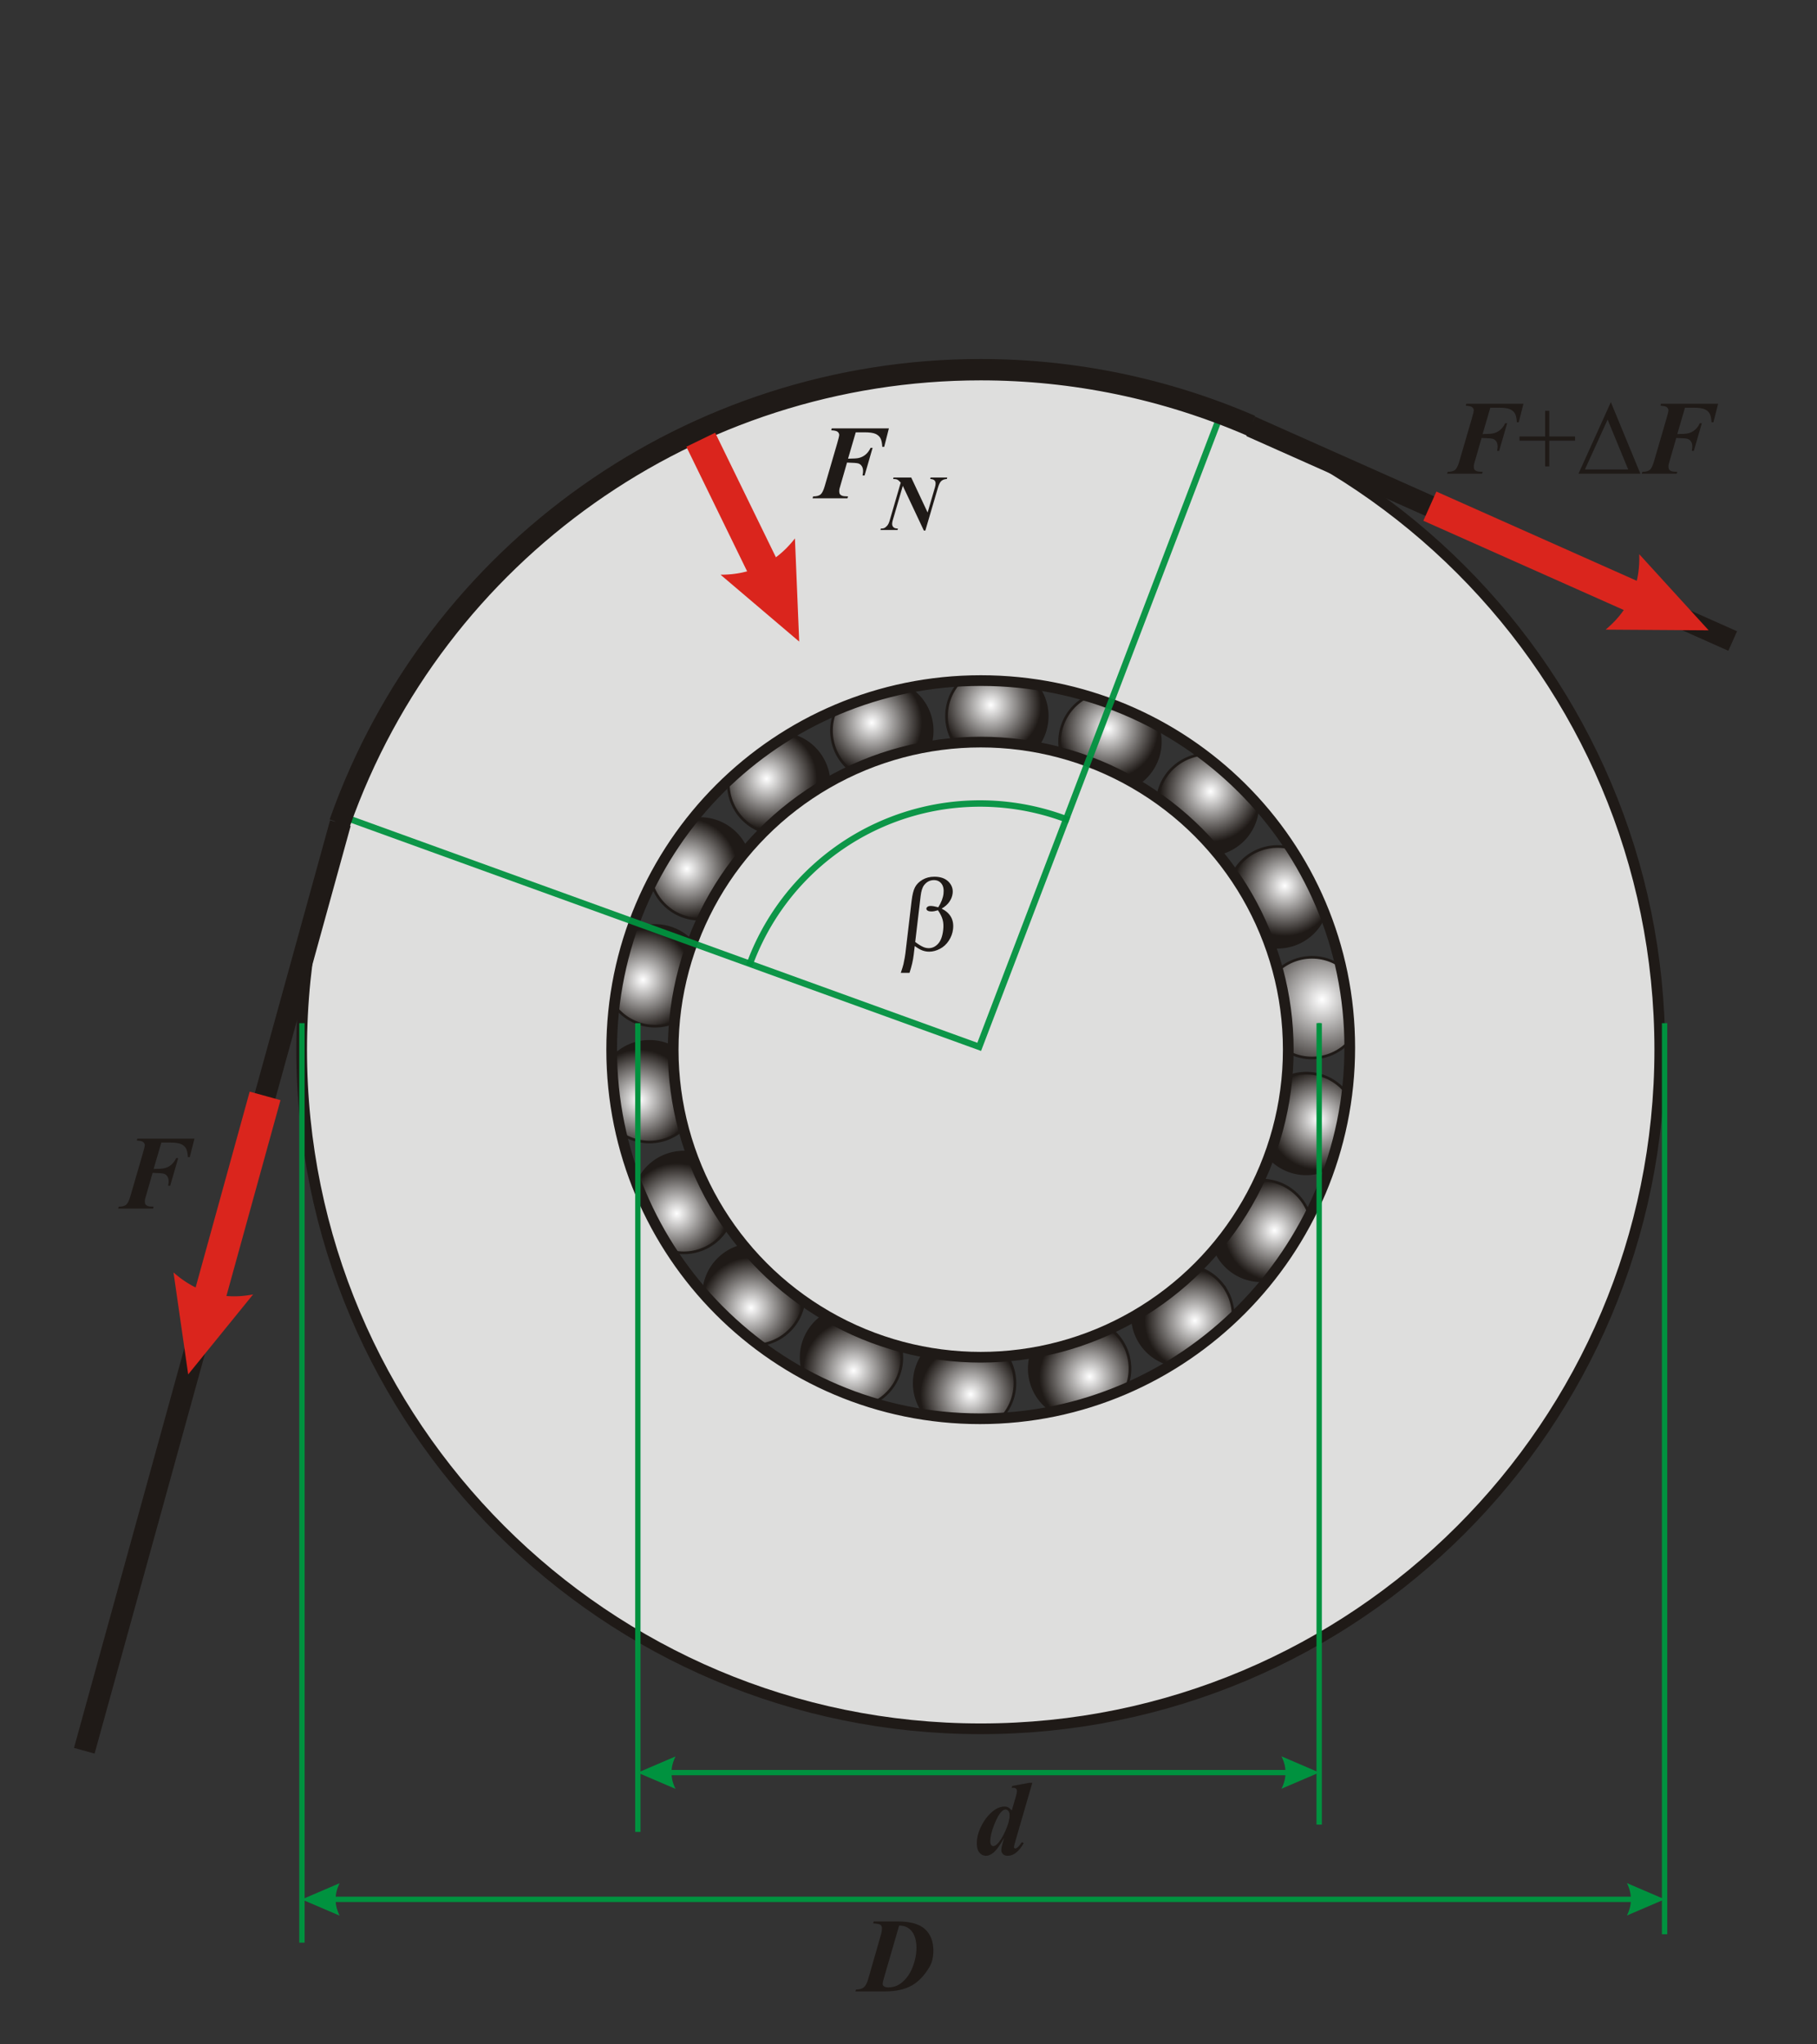 <?xml version="1.0" encoding="UTF-8" standalone="no"?>
<!-- Creator: CorelDRAW -->

<svg
   xmlns:dc="http://purl.org/dc/elements/1.1/"
   xmlns:cc="http://creativecommons.org/ns#"
   xmlns:rdf="http://www.w3.org/1999/02/22-rdf-syntax-ns#"
   xmlns:svg="http://www.w3.org/2000/svg"
   xmlns="http://www.w3.org/2000/svg"
   xmlns:xlink="http://www.w3.org/1999/xlink"
   xmlns:sodipodi="http://sodipodi.sourceforge.net/DTD/sodipodi-0.dtd"
   xmlns:inkscape="http://www.inkscape.org/namespaces/inkscape"
   xml:space="preserve"
   width="120mm"
   height="135mm"
   style="shape-rendering:geometricPrecision; text-rendering:geometricPrecision; image-rendering:optimizeQuality; fill-rule:evenodd; clip-rule:evenodd"
   viewBox="0 0 120 135"
   id="svg2"
   version="1.1"
   inkscape:version="0.48.0 r9654"
   sodipodi:docname="Pulley11.svg"><rect x="0" y="0" width="120" height="135" fill="#333333" stroke="none"/><sodipodi:namedview
   pagecolor="#ffffff"
   bordercolor="#666666"
   borderopacity="1"
   objecttolerance="10"
   gridtolerance="10"
   guidetolerance="10"
   inkscape:pageopacity="0"
   inkscape:pageshadow="2"
   inkscape:window-width="1920"
   inkscape:window-height="1149"
   id="namedview97"
   showgrid="false"
   inkscape:zoom="1.5491865"
   inkscape:cx="103.44648"
   inkscape:cy="232.41674"
   inkscape:window-x="-4"
   inkscape:window-y="-4"
   inkscape:window-maximized="1"
   inkscape:current-layer="svg2" />
 <defs
   id="defs4">
  <style
   type="text/css"
   id="style6">
   
    .str3 {stroke:#00923F;stroke-width:0.176}
    .str0 {stroke:#1F1A17;stroke-width:0.176}
    .str2 {stroke:#00923F;stroke-width:0.353}
    .str1 {stroke:#1F1A17;stroke-width:0.706}
    .str4 {stroke:#1F1A17;stroke-width:1.411}
    .fil19 {fill:none}
    .fil18 {fill:#DEDEDD}
    .fil20 {fill:#00923F;fill-rule:nonzero}
    .fil21 {fill:#1F1A17;fill-rule:nonzero}
    .fil22 {fill:#DA251D;fill-rule:nonzero}
    .fil10 {fill:url(#id0)}
    .fil11 {fill:url(#id1)}
    .fil12 {fill:url(#id2)}
    .fil13 {fill:url(#id3)}
    .fil14 {fill:url(#id4)}
    .fil15 {fill:url(#id5)}
    .fil16 {fill:url(#id6)}
    .fil17 {fill:url(#id7)}
    .fil0 {fill:url(#id8)}
    .fil1 {fill:url(#id9)}
    .fil2 {fill:url(#id10)}
    .fil3 {fill:url(#id11)}
    .fil4 {fill:url(#id12)}
    .fil5 {fill:url(#id13)}
    .fil6 {fill:url(#id14)}
    .fil7 {fill:url(#id15)}
    .fil8 {fill:url(#id16)}
    .fil9 {fill:url(#id17)}
   
  </style>
  <radialGradient
   id="id0"
   gradientUnits="userSpaceOnUse"
   cx="44.695"
   cy="80.137"
   r="3.326"
   fx="44.695"
   fy="80.137">
   <stop
   offset="0"
   style="stop-color:white"
   id="stop9" />
   <stop
   offset="1"
   style="stop-color:#1F1A17"
   id="stop11" />
  </radialGradient>
  <radialGradient
   id="id1"
   gradientUnits="userSpaceOnUse"
   xlink:href="#id0"
   cx="49.595"
   cy="86.368"
   r="3.325"
   fx="49.595"
   fy="86.368">
  </radialGradient>
  <radialGradient
   id="id2"
   gradientUnits="userSpaceOnUse"
   xlink:href="#id0"
   cx="56.367"
   cy="90.513"
   r="3.325"
   fx="56.367"
   fy="90.513">
  </radialGradient>
  <radialGradient
   id="id3"
   gradientUnits="userSpaceOnUse"
   xlink:href="#id0"
   cx="64.103"
   cy="92.074"
   r="3.325"
   fx="64.103"
   fy="92.074">
  </radialGradient>
  <radialGradient
   id="id4"
   gradientUnits="userSpaceOnUse"
   xlink:href="#id0"
   cx="71.966"
   cy="90.91"
   r="3.325"
   fx="71.966"
   fy="90.91">
  </radialGradient>
  <radialGradient
   id="id5"
   gradientUnits="userSpaceOnUse"
   xlink:href="#id0"
   cx="78.91"
   cy="87.207"
   r="3.325"
   fx="78.91"
   fy="87.207">
  </radialGradient>
  <radialGradient
   id="id6"
   gradientUnits="userSpaceOnUse"
   xlink:href="#id0"
   cx="84.177"
   cy="81.252"
   r="3.325"
   fx="84.177"
   fy="81.252">
  </radialGradient>
  <radialGradient
   id="id7"
   gradientUnits="userSpaceOnUse"
   xlink:href="#id0"
   cx="87.075"
   cy="73.924"
   r="3.326"
   fx="87.075"
   fy="73.924">
  </radialGradient>
  <radialGradient
   id="id8"
   gradientUnits="userSpaceOnUse"
   xlink:href="#id0"
   cx="87.312"
   cy="66.008"
   r="5.045"
   fx="87.312"
   fy="66.008">
  </radialGradient>
  <radialGradient
   id="id9"
   gradientUnits="userSpaceOnUse"
   xlink:href="#id0"
   cx="84.845"
   cy="58.493"
   r="3.326"
   fx="84.845"
   fy="58.493">
  </radialGradient>
  <radialGradient
   id="id10"
   gradientUnits="userSpaceOnUse"
   xlink:href="#id0"
   cx="79.945"
   cy="52.263"
   r="3.325"
   fx="79.945"
   fy="52.263">
  </radialGradient>
  <radialGradient
   id="id11"
   gradientUnits="userSpaceOnUse"
   xlink:href="#id0"
   cx="73.173"
   cy="48.117"
   r="3.325"
   fx="73.173"
   fy="48.117">
  </radialGradient>
  <radialGradient
   id="id12"
   gradientUnits="userSpaceOnUse"
   xlink:href="#id0"
   cx="65.437"
   cy="46.556"
   r="3.325"
   fx="65.437"
   fy="46.556">
  </radialGradient>
  <radialGradient
   id="id13"
   gradientUnits="userSpaceOnUse"
   xlink:href="#id0"
   cx="57.573"
   cy="47.72"
   r="3.325"
   fx="57.573"
   fy="47.72">
  </radialGradient>
  <radialGradient
   id="id14"
   gradientUnits="userSpaceOnUse"
   xlink:href="#id0"
   cx="50.63"
   cy="51.424"
   r="3.325"
   fx="50.63"
   fy="51.424">
  </radialGradient>
  <radialGradient
   id="id15"
   gradientUnits="userSpaceOnUse"
   xlink:href="#id0"
   cx="45.363"
   cy="57.378"
   r="3.325"
   fx="45.363"
   fy="57.378">
  </radialGradient>
  <radialGradient
   id="id16"
   gradientUnits="userSpaceOnUse"
   xlink:href="#id0"
   cx="42.464"
   cy="64.706"
   r="3.326"
   fx="42.464"
   fy="64.706">
  </radialGradient>
  <radialGradient
   id="id17"
   gradientUnits="userSpaceOnUse"
   xlink:href="#id0"
   cx="42.227"
   cy="72.622"
   r="3.325"
   fx="42.227"
   fy="72.622">
  </radialGradient>
 
  
  
 <radialGradient
   inkscape:collect="always"
   xlink:href="#id0"
   id="radialGradient3124"
   gradientUnits="userSpaceOnUse"
   cx="87.312"
   cy="66.008"
   fx="87.312"
   fy="66.008"
   r="5.045" />
   
   
   
   
   
   
   
   
   
   
   
   
   
   
   
   
   
   
   
   
   
   
   
   
   
   
   
   
   
   
   
   
   
   
   
   
   
   
   
   
  <radialGradient
   inkscape:collect="always"
   xlink:href="#id0"
   id="radialGradient3188"
   gradientUnits="userSpaceOnUse"
   cx="87.075"
   cy="73.924"
   fx="87.075"
   fy="73.924"
   r="3.326" /><radialGradient
   inkscape:collect="always"
   xlink:href="#id0"
   id="radialGradient3191"
   gradientUnits="userSpaceOnUse"
   cx="84.177"
   cy="81.252"
   fx="84.177"
   fy="81.252"
   r="3.325" /><radialGradient
   inkscape:collect="always"
   xlink:href="#id0"
   id="radialGradient3194"
   gradientUnits="userSpaceOnUse"
   cx="78.91"
   cy="87.207"
   fx="78.91"
   fy="87.207"
   r="3.325" /><radialGradient
   inkscape:collect="always"
   xlink:href="#id0"
   id="radialGradient3197"
   gradientUnits="userSpaceOnUse"
   cx="71.966"
   cy="90.91"
   fx="71.966"
   fy="90.91"
   r="3.325" /><radialGradient
   inkscape:collect="always"
   xlink:href="#id0"
   id="radialGradient3200"
   gradientUnits="userSpaceOnUse"
   cx="64.103"
   cy="92.074"
   fx="64.103"
   fy="92.074"
   r="3.325" /><radialGradient
   inkscape:collect="always"
   xlink:href="#id0"
   id="radialGradient3203"
   gradientUnits="userSpaceOnUse"
   cx="56.367"
   cy="90.513"
   fx="56.367"
   fy="90.513"
   r="3.325" /><radialGradient
   inkscape:collect="always"
   xlink:href="#id0"
   id="radialGradient3206"
   gradientUnits="userSpaceOnUse"
   cx="49.595"
   cy="86.368"
   fx="49.595"
   fy="86.368"
   r="3.325" /><radialGradient
   inkscape:collect="always"
   xlink:href="#id0"
   id="radialGradient3209"
   gradientUnits="userSpaceOnUse"
   cx="44.695"
   cy="80.137"
   fx="44.695"
   fy="80.137"
   r="3.326" /><radialGradient
   inkscape:collect="always"
   xlink:href="#id0"
   id="radialGradient3212"
   gradientUnits="userSpaceOnUse"
   cx="42.227"
   cy="72.622"
   fx="42.227"
   fy="72.622"
   r="3.325" /><radialGradient
   inkscape:collect="always"
   xlink:href="#id0"
   id="radialGradient3215"
   gradientUnits="userSpaceOnUse"
   cx="42.464"
   cy="64.706"
   fx="42.464"
   fy="64.706"
   r="3.326" /><radialGradient
   inkscape:collect="always"
   xlink:href="#id0"
   id="radialGradient3218"
   gradientUnits="userSpaceOnUse"
   cx="45.363"
   cy="57.378"
   fx="45.363"
   fy="57.378"
   r="3.325" /><radialGradient
   inkscape:collect="always"
   xlink:href="#id0"
   id="radialGradient3221"
   gradientUnits="userSpaceOnUse"
   cx="50.63"
   cy="51.424"
   fx="50.63"
   fy="51.424"
   r="3.325" /><radialGradient
   inkscape:collect="always"
   xlink:href="#id0"
   id="radialGradient3224"
   gradientUnits="userSpaceOnUse"
   cx="57.573"
   cy="47.72"
   fx="57.573"
   fy="47.72"
   r="3.325" /><radialGradient
   inkscape:collect="always"
   xlink:href="#id0"
   id="radialGradient3227"
   gradientUnits="userSpaceOnUse"
   cx="65.437"
   cy="46.556"
   fx="65.437"
   fy="46.556"
   r="3.325" /><radialGradient
   inkscape:collect="always"
   xlink:href="#id0"
   id="radialGradient3230"
   gradientUnits="userSpaceOnUse"
   cx="73.173"
   cy="48.117"
   fx="73.173"
   fy="48.117"
   r="3.325" /><radialGradient
   inkscape:collect="always"
   xlink:href="#id0"
   id="radialGradient3233"
   gradientUnits="userSpaceOnUse"
   cx="79.945"
   cy="52.263"
   fx="79.945"
   fy="52.263"
   r="3.325" /><radialGradient
   inkscape:collect="always"
   xlink:href="#id0"
   id="radialGradient3236"
   gradientUnits="userSpaceOnUse"
   cx="84.845"
   cy="58.493"
   fx="84.845"
   fy="58.493"
   r="3.326" /></defs>
 <circle
   id="_55881864"
   class="fil0 str0"
   cx="86.647"
   cy="66.54"
   r="3.325"
   style="fill:url(#radialGradient3124);stroke:#1f1a17;stroke-width:0.176"
   sodipodi:cx="86.647499"
   sodipodi:cy="66.540298"
   sodipodi:rx="3.3252499"
   sodipodi:ry="3.3252499" /><path
   id="_53768176"
   class="fil1 str0"
   d="m 83.242,56.1 c 1.726,-0.628 3.634,0.262 4.262,1.987 0.628,1.726 -0.262,3.634 -1.988,4.262 -1.726,0.628 -3.634,-0.262 -4.262,-1.988 -0.628,-1.725 0.262,-3.634 1.988,-4.262 z"
   style="fill:url(#radialGradient3236);stroke:#1f1a17;stroke-width:0.176"
   inkscape:connector-curvature="0" /><path
   id="_53714480"
   class="fil2 str0"
   d="m 77.608,50.58 c 1.406,-1.18 3.504,-0.997 4.684,0.409 1.18,1.407 0.997,3.505 -0.41,4.685 -1.407,1.18 -3.504,0.997 -4.685,-0.41 -1.18,-1.407 -0.997,-3.505 0.41,-4.685 z"
   style="fill:url(#radialGradient3233);stroke:#1f1a17;stroke-width:0.176"
   inkscape:connector-curvature="0" /><path
   id="_54967376"
   class="fil3 str0"
   d="m 70.426,47.319 c 0.918,-1.59 2.952,-2.135 4.543,-1.217 1.59,0.919 2.135,2.952 1.217,4.543 -0.918,1.59 -2.952,2.135 -4.543,1.217 -1.59,-0.918 -2.135,-2.952 -1.217,-4.543 z"
   style="fill:url(#radialGradient3230);stroke:#1f1a17;stroke-width:0.176"
   inkscape:connector-curvature="0" /><path
   id="_54637064"
   class="fil4 str0"
   d="m 62.562,46.711 c 0.319,-1.808 2.044,-3.016 3.852,-2.697 1.809,0.319 3.017,2.044 2.697,3.852 -0.318,1.808 -2.044,3.016 -3.852,2.697 -1.808,-0.318 -3.016,-2.043 -2.697,-3.852 z"
   style="fill:url(#radialGradient3227);stroke:#1f1a17;stroke-width:0.176"
   inkscape:connector-curvature="0" /><path
   id="_34931440"
   class="fil5 str0"
   d="m 54.963,48.829 c -0.319,-1.808 0.889,-3.533 2.698,-3.852 1.808,-0.319 3.533,0.889 3.853,2.698 0.319,1.808 -0.889,3.533 -2.698,3.852 -1.808,0.319 -3.533,-0.889 -3.852,-2.697 z"
   style="fill:url(#radialGradient3224);stroke:#1f1a17;stroke-width:0.176"
   inkscape:connector-curvature="0" /><path
   id="_54638400"
   class="fil6 str0"
   d="m 48.548,53.419 c -0.918,-1.59 -0.373,-3.624 1.217,-4.542 1.59,-0.918 3.624,-0.373 4.542,1.217 0.918,1.59 0.373,3.624 -1.217,4.542 -1.59,0.918 -3.624,0.373 -4.542,-1.217 z"
   style="fill:url(#radialGradient3221);stroke:#1f1a17;stroke-width:0.176"
   inkscape:connector-curvature="0" /><path
   id="_54638656"
   class="fil7 str0"
   d="m 44.09,59.925 c -1.407,-1.18 -1.59,-3.278 -0.41,-4.685 1.18,-1.407 3.279,-1.59 4.685,-0.41 1.407,1.18 1.59,3.279 0.41,4.685 -1.18,1.406 -3.278,1.59 -4.685,0.41 z"
   style="fill:url(#radialGradient3218);stroke:#1f1a17;stroke-width:0.176"
   inkscape:connector-curvature="0" /><path
   id="_53984608"
   class="fil8 str0"
   d="m 42.125,67.565 c -1.725,-0.628 -2.615,-2.537 -1.987,-4.262 0.628,-1.725 2.537,-2.615 4.262,-1.988 1.726,0.628 2.616,2.537 1.988,4.262 -0.628,1.725 -2.537,2.615 -4.263,1.988 z"
   style="fill:url(#radialGradient3215);stroke:#1f1a17;stroke-width:0.176"
   inkscape:connector-curvature="0" /><path
   id="_54638328"
   class="fil9 str0"
   d="m 42.892,75.415 c -1.836,0 -3.325,-1.489 -3.325,-3.325 3e-4,-1.836 1.489,-3.325 3.326,-3.325 1.836,0 3.325,1.49 3.325,3.325 0,1.836 -1.489,3.325 -3.325,3.325 z"
   style="fill:url(#radialGradient3212);stroke:#1f1a17;stroke-width:0.176"
   inkscape:connector-curvature="0" /><path
   id="_35745264"
   class="fil10 str0"
   d="m 46.298,82.53 c -1.725,0.628 -3.634,-0.262 -4.262,-1.988 -0.628,-1.725 0.262,-3.634 1.987,-4.262 1.725,-0.628 3.634,0.262 4.262,1.987 0.628,1.725 -0.262,3.634 -1.988,4.262 z"
   style="fill:url(#radialGradient3209);stroke:#1f1a17;stroke-width:0.176"
   inkscape:connector-curvature="0" /><path
   id="_54901776"
   class="fil11 str0"
   d="m 51.932,88.051 c -1.407,1.181 -3.505,0.997 -4.684,-0.41 -1.18,-1.407 -0.997,-3.505 0.409,-4.685 1.407,-1.18 3.505,-0.997 4.685,0.41 1.18,1.407 0.997,3.505 -0.41,4.685 z"
   style="fill:url(#radialGradient3206);stroke:#1f1a17;stroke-width:0.176"
   inkscape:connector-curvature="0" /><path
   id="_55754040"
   class="fil12 str0"
   d="m 59.114,91.312 c -0.918,1.59 -2.952,2.135 -4.542,1.217 -1.59,-0.919 -2.135,-2.953 -1.217,-4.543 0.918,-1.59 2.952,-2.135 4.542,-1.217 1.59,0.918 2.135,2.952 1.217,4.542 z"
   style="fill:url(#radialGradient3203);stroke:#1f1a17;stroke-width:0.176"
   inkscape:connector-curvature="0" /><path
   id="_54901928"
   class="fil13 str0"
   d="m 66.978,91.92 c -0.319,1.808 -2.044,3.016 -3.852,2.697 -1.808,-0.319 -3.017,-2.044 -2.697,-3.853 0.318,-1.808 2.044,-3.016 3.852,-2.697 1.808,0.319 3.017,2.043 2.697,3.853 z"
   style="fill:url(#radialGradient3200);stroke:#1f1a17;stroke-width:0.176"
   inkscape:connector-curvature="0" /><path
   id="_54768288"
   class="fil14 str0"
   d="m 74.576,89.801 c 0.319,1.809 -0.889,3.534 -2.697,3.852 -1.808,0.319 -3.534,-0.889 -3.853,-2.697 -0.319,-1.808 0.889,-3.533 2.698,-3.852 1.808,-0.319 3.533,0.889 3.852,2.697 z"
   style="fill:url(#radialGradient3197);stroke:#1f1a17;stroke-width:0.176"
   inkscape:connector-curvature="0" /><path
   id="_55881800"
   class="fil15 str0"
   d="m 80.992,85.212 c 0.918,1.59 0.373,3.625 -1.217,4.543 -1.591,0.918 -3.625,0.373 -4.543,-1.217 -0.917,-1.59 -0.372,-3.624 1.217,-4.542 1.591,-0.918 3.624,-0.373 4.543,1.217 z"
   style="fill:url(#radialGradient3194);stroke:#1f1a17;stroke-width:0.176"
   inkscape:connector-curvature="0" /><path
   id="_53003112"
   class="fil16 str0"
   d="m 85.45,78.705 c 1.406,1.18 1.59,3.278 0.41,4.684 -1.181,1.407 -3.279,1.59 -4.685,0.41 -1.406,-1.18 -1.59,-3.278 -0.41,-4.685 1.18,-1.406 3.278,-1.59 4.685,-0.409 z"
   style="fill:url(#radialGradient3191);stroke:#1f1a17;stroke-width:0.176"
   inkscape:connector-curvature="0" /><path
   id="_53715632"
   class="fil17 str0"
   d="m 87.415,71.066 c 1.726,0.628 2.615,2.537 1.987,4.262 -0.628,1.725 -2.537,2.616 -4.262,1.988 -1.725,-0.628 -2.615,-2.537 -1.988,-4.262 0.628,-1.725 2.536,-2.616 4.263,-1.987 z"
   style="fill:url(#radialGradient3188);stroke:#1f1a17;stroke-width:0.176"
   inkscape:connector-curvature="0" /><circle
   id="_55098312"
   class="fil18 str1"
   cx="64.77"
   cy="69.315"
   r="20.311"
   sodipodi:cx="64.769501"
   sodipodi:cy="69.315201"
   sodipodi:rx="20.3106"
   sodipodi:ry="20.3106"
   style="fill:#dededd;stroke:#1f1a17;stroke-width:0.706" /><path
   id="_55753904"
   class="fil18 str1"
   d="m 64.769,24.468 c 24.764,0 44.847,20.083 44.847,44.847 0,24.764 -20.083,44.847 -44.847,44.847 -24.764,0 -44.847,-20.083 -44.847,-44.847 0,-24.764 20.083,-44.847 44.847,-44.847 z m 0,20.474 c 13.458,0 24.373,10.783 24.373,24.242 0,13.458 -10.963,24.504 -24.421,24.504 -13.458,0 -24.324,-10.914 -24.324,-24.373 0,-13.458 10.914,-24.373 24.373,-24.373 z"
   inkscape:connector-curvature="0"
   style="fill:#dededd;stroke:#1f1a17;stroke-width:0.706"
   sodipodi:nodetypes="ssssssssss" /><line
   id="_52518864"
   class="fil19 str2"
   x1="42.125"
   y1="67.565"
   x2="42.125"
   y2="120.973"
   style="fill:none;stroke:#00923f;stroke-width:0.353" /><line
   id="_55753240"
   class="fil19 str2"
   x1="19.941"
   y1="67.565"
   x2="19.941"
   y2="128.284"
   style="fill:none;stroke:#00923f;stroke-width:0.353" /><line
   id="_53687632"
   class="fil19 str3"
   x1="87.122"
   y1="67.565"
   x2="87.122"
   y2="120.485"
   style="fill:none;stroke:#00923f;stroke-width:0.176" /><line
   id="_55753704"
   class="fil19 str2"
   x1="87.122"
   y1="67.565"
   x2="87.122"
   y2="120.485"
   style="fill:none;stroke:#00923f;stroke-width:0.353" /><line
   id="_54902536"
   class="fil19 str2"
   x1="109.934"
   y1="67.565"
   x2="109.934"
   y2="127.73"
   style="fill:none;stroke:#00923f;stroke-width:0.353" /><g
   id="g58">
    <path
   id="_53989248"
   class="fil20"
   d="m 42.125,117.054 2.489,-1.067 0,0 -0.032,0.067 -0.03,0.067 -0.028,0.067 -0.026,0.067 -0.024,0.067 -0.022,0.067 -0.02,0.067 -0.018,0.067 -0.016,0.067 -0.013,0.067 -0.011,0.067 -0.009,0.067 -0.007,0.067 -0.005,0.067 -0.003,0.067 -10e-4,0.067 10e-4,0.067 0.003,0.067 0.005,0.067 0.007,0.067 0.009,0.067 0.011,0.067 0.013,0.067 0.016,0.067 0.018,0.067 0.02,0.067 0.022,0.067 0.024,0.067 0.026,0.067 0.028,0.067 0.03,0.067 0.032,0.067 -2.489,-1.067 z m 43.745,0.176 -42.495,0 0,-0.351 42.495,0 0,0.351 z m 1.251,-0.176 -2.489,1.067 0.032,-0.067 0.03,-0.067 0.028,-0.067 0.026,-0.067 0.024,-0.067 0.022,-0.067 0.02,-0.067 0.018,-0.067 0.016,-0.067 0.013,-0.067 0.011,-0.067 0.009,-0.067 0.007,-0.067 0.005,-0.067 0.003,-0.067 10e-4,-0.067 -10e-4,-0.067 -0.003,-0.067 -0.005,-0.067 -0.007,-0.067 -0.009,-0.067 -0.011,-0.067 -0.013,-0.067 -0.016,-0.067 -0.018,-0.067 -0.02,-0.067 -0.022,-0.067 -0.024,-0.067 -0.026,-0.067 -0.028,-0.067 -0.03,-0.067 -0.032,-0.067 0,0 2.489,1.067 z"
   inkscape:connector-curvature="0"
   style="fill:#00923f;fill-rule:nonzero" />
   </g><g
   id="g61">
    <path
   class="fil20"
   d="m 19.941,125.425 2.489,-1.067 0,0 -0.032,0.067 -0.03,0.067 -0.028,0.067 -0.026,0.067 -0.024,0.067 -0.022,0.067 -0.02,0.067 -0.018,0.067 -0.016,0.067 -0.013,0.067 -0.011,0.067 -0.009,0.067 -0.007,0.067 -0.005,0.067 -0.003,0.067 -0.001,0.067 0.001,0.067 0.003,0.067 0.005,0.067 0.007,0.067 0.009,0.067 0.011,0.067 0.013,0.067 0.016,0.067 0.018,0.067 0.02,0.067 0.022,0.067 0.024,0.067 0.026,0.067 0.028,0.067 0.03,0.067 0.032,0.067 -2.489,-1.067 z m 88.742,0.176 -87.491,0 0,-0.353 87.491,0 0,0.353 z m 1.251,-0.176 -2.489,1.067 0.032,-0.067 0.03,-0.067 0.028,-0.067 0.026,-0.067 0.024,-0.067 0.022,-0.067 0.02,-0.067 0.018,-0.067 0.016,-0.067 0.013,-0.067 0.011,-0.067 0.009,-0.067 0.007,-0.067 0.005,-0.067 0.003,-0.067 0.001,-0.067 -0.001,-0.067 -0.003,-0.067 -0.005,-0.067 -0.007,-0.067 -0.009,-0.067 -0.011,-0.067 -0.013,-0.067 -0.016,-0.067 -0.018,-0.067 -0.02,-0.067 -0.022,-0.067 -0.024,-0.067 -0.026,-0.067 -0.028,-0.067 -0.03,-0.067 -0.032,-0.067 0,0 2.489,1.067 z"
   id="path63"
   inkscape:connector-curvature="0"
   style="fill:#00923f;fill-rule:nonzero" />
   </g><path
   class="fil21"
   d="m 68.177,117.729 -1.107,3.811 c -0.07,0.238 -0.105,0.383 -0.105,0.432 0,0.024 0.008,0.047 0.027,0.065 0.019,0.018 0.037,0.027 0.058,0.027 0.038,0 0.083,-0.02 0.133,-0.058 0.084,-0.063 0.186,-0.184 0.307,-0.36 l 0.122,0.064 c -0.32,0.559 -0.672,0.838 -1.056,0.838 -0.136,0 -0.242,-0.036 -0.315,-0.107 -0.074,-0.072 -0.111,-0.163 -0.111,-0.274 0,-0.107 0.029,-0.259 0.088,-0.457 l 0.102,-0.348 c -0.284,0.502 -0.53,0.836 -0.739,1.002 -0.159,0.122 -0.313,0.184 -0.463,0.184 -0.171,0 -0.314,-0.07 -0.431,-0.208 -0.117,-0.138 -0.176,-0.341 -0.176,-0.606 0,-0.338 0.076,-0.672 0.225,-1.001 0.15,-0.33 0.323,-0.605 0.52,-0.824 0.197,-0.221 0.384,-0.378 0.563,-0.472 0.178,-0.094 0.353,-0.142 0.526,-0.142 0.088,0 0.167,0.019 0.237,0.055 0.069,0.036 0.148,0.105 0.237,0.205 l 0.251,-0.849 c 0.062,-0.208 0.092,-0.358 0.092,-0.449 0,-0.055 -0.02,-0.101 -0.06,-0.14 -0.041,-0.04 -0.095,-0.058 -0.164,-0.058 -0.031,0 -0.071,0.004 -0.119,0.009 l 0.034,-0.133 1.121,-0.207 0.203,0 z m -1.499,2.159 c 0,-0.138 -0.027,-0.239 -0.081,-0.303 -0.055,-0.063 -0.117,-0.095 -0.191,-0.095 -0.072,0 -0.151,0.037 -0.235,0.113 -0.162,0.145 -0.33,0.437 -0.506,0.877 -0.177,0.439 -0.264,0.809 -0.264,1.109 0,0.109 0.019,0.19 0.058,0.242 0.038,0.052 0.082,0.078 0.129,0.078 0.079,0 0.159,-0.036 0.238,-0.109 0.193,-0.172 0.384,-0.469 0.571,-0.891 0.187,-0.421 0.28,-0.76 0.28,-1.02 z"
   id="path65"
   inkscape:connector-curvature="0"
   style="fill:#1f1a17;fill-rule:nonzero" /><path
   class="fil21"
   d="m 56.495,131.504 0.041,-0.126 c 0.223,0 0.392,-0.046 0.506,-0.138 0.115,-0.092 0.21,-0.264 0.285,-0.516 l 0.838,-2.913 c 0.055,-0.191 0.081,-0.348 0.081,-0.47 0,-0.105 -0.031,-0.181 -0.095,-0.231 -0.064,-0.05 -0.226,-0.084 -0.487,-0.099 l 0.041,-0.127 1.581,0 c 0.832,0 1.435,0.169 1.803,0.506 0.368,0.337 0.553,0.81 0.553,1.42 0,0.429 -0.085,0.788 -0.256,1.079 -0.334,0.569 -0.73,0.979 -1.188,1.234 -0.459,0.255 -1.049,0.381 -1.768,0.381 l -1.935,0 z m 2.886,-4.346 -1.015,3.501 c -0.048,0.162 -0.072,0.278 -0.072,0.348 0,0.064 0.027,0.115 0.078,0.153 0.069,0.052 0.17,0.078 0.303,0.078 0.321,0 0.607,-0.099 0.858,-0.299 0.323,-0.257 0.569,-0.602 0.738,-1.036 0.169,-0.434 0.254,-0.864 0.254,-1.291 0,-0.309 -0.049,-0.578 -0.146,-0.808 -0.098,-0.229 -0.249,-0.403 -0.454,-0.524 -0.143,-0.081 -0.324,-0.122 -0.544,-0.122 z"
   id="path67"
   inkscape:connector-curvature="0"
   style="fill:#1f1a17;fill-rule:nonzero" /><path
   style="fill:none;stroke:#00923f;stroke-width:1.5;stroke-linecap:butt;stroke-linejoin:miter;stroke-opacity:0.941;stroke-miterlimit:4;stroke-dasharray:none"
   d="M 80.042,191.099 229.325,245.14 285.957,96.856"
   id="path3239"
   inkscape:connector-curvature="0"
   transform="matrix(0.282,0,0,0.282,0,-3.2297771e-6)"
   sodipodi:nodetypes="ccc" /><path
   class="fil19 str4"
   d="m 82.602,28.155 31.83,14.175 M 5.567,115.611 22.478,54.358 M 22.437,54.344 C 28.774,36.412 45.746,24.412 64.769,24.412 c 6.14,0 12.219,1.261 17.849,3.7"
   id="path69"
   inkscape:connector-curvature="0"
   style="fill:none;stroke:#1f1a17;stroke-width:1.411" /><g
   id="g71">
    <path
   class="fil22"
   d="m 49.948,38.97 -4.619,-9.469 1.902,-0.926 4.619,9.469 -1.902,0.926 z m 2.834,3.398 -5.196,-4.417 0.189,-0.002 0.187,-0.007 0.184,-0.011 0.182,-0.016 0.18,-0.021 0.178,-0.025 0.175,-0.03 0.173,-0.035 0.171,-0.04 0.169,-0.044 0.166,-0.049 0.164,-0.054 0.162,-0.058 0.159,-0.063 0.157,-0.068 0.155,-0.073 0.152,-0.077 0.15,-0.082 0.148,-0.087 0.145,-0.091 0.143,-0.096 0.141,-0.101 0.139,-0.105 0.136,-0.11 0.134,-0.115 0.132,-0.12 0.13,-0.124 0.127,-0.129 0.125,-0.134 0.123,-0.138 0.12,-0.143 0.118,-0.148 0,0 0.282,6.814 z"
   id="path73"
   inkscape:connector-curvature="0"
   style="fill:#da251d;fill-rule:nonzero" />
   </g><path
   class="fil21"
   d="M 56.517,28.546 56.007,30.29 c 0.346,-0.005 0.573,-0.019 0.678,-0.041 0.17,-0.034 0.324,-0.106 0.463,-0.216 0.138,-0.11 0.255,-0.263 0.348,-0.458 l 0.133,0 -0.528,1.822 -0.136,0 c 0.022,-0.117 0.034,-0.212 0.034,-0.283 0,-0.141 -0.029,-0.254 -0.087,-0.337 -0.057,-0.084 -0.131,-0.142 -0.222,-0.172 -0.092,-0.03 -0.341,-0.05 -0.75,-0.059 l -0.415,1.441 -0.083,0.29 c -0.011,0.057 -0.016,0.113 -0.016,0.167 0,0.079 0.015,0.142 0.045,0.187 0.031,0.045 0.08,0.081 0.149,0.107 0.067,0.025 0.198,0.041 0.388,0.043 l -0.038,0.126 -2.306,0 0.037,-0.126 c 0.223,0 0.385,-0.042 0.487,-0.124 0.102,-0.084 0.194,-0.264 0.276,-0.544 l 0.824,-2.826 c 0.087,-0.298 0.133,-0.488 0.137,-0.572 -0.005,-0.08 -0.041,-0.148 -0.109,-0.203 -0.069,-0.056 -0.208,-0.087 -0.419,-0.097 l 0.034,-0.127 3.774,0 -0.31,1.22 -0.126,0 c -0.014,-0.255 -0.053,-0.443 -0.12,-0.567 -0.065,-0.123 -0.174,-0.22 -0.324,-0.289 -0.151,-0.069 -0.393,-0.103 -0.724,-0.103 l -0.583,0 z m 3.663,2.988 1.083,2.309 0.488,-1.676 c 0.026,-0.092 0.038,-0.174 0.038,-0.246 0,-0.086 -0.026,-0.153 -0.08,-0.204 -0.054,-0.051 -0.146,-0.08 -0.277,-0.089 l 0.028,-0.094 1.099,0 -0.026,0.094 c -0.14,0.009 -0.255,0.047 -0.345,0.117 -0.091,0.07 -0.167,0.211 -0.232,0.422 l -0.844,2.869 -0.098,0 -1.39,-2.953 -0.671,2.3 c -0.023,0.08 -0.033,0.152 -0.033,0.215 0,0.092 0.03,0.166 0.091,0.222 0.059,0.056 0.157,0.084 0.29,0.084 l -0.023,0.094 -1.13,0 0.024,-0.094 c 0.096,0 0.166,-0.009 0.206,-0.026 0.071,-0.026 0.141,-0.08 0.209,-0.157 0.068,-0.077 0.124,-0.19 0.166,-0.337 l 0.734,-2.515 C 59.396,31.767 59.321,31.703 59.26,31.673 59.197,31.645 59.106,31.629 58.983,31.628 l 0.028,-0.094 1.17,0 z"
   id="path75"
   inkscape:connector-curvature="0"
   style="fill:#1f1a17;fill-rule:nonzero" /><g
   id="g77">
    <path
   class="fil22"
   d="m 12.552,86.349 3.938,-14.263 2.034,0.562 -3.938,14.263 -2.034,-0.562 z m -0.123,4.412 -0.97,-6.734 0.143,0.123 0.144,0.118 0.145,0.113 0.147,0.108 0.148,0.103 0.15,0.098 0.151,0.093 0.152,0.088 0.154,0.083 0.155,0.078 0.157,0.073 0.158,0.068 0.159,0.063 0.161,0.058 0.162,0.053 0.164,0.048 0.165,0.043 0.166,0.038 0.168,0.033 0.169,0.028 0.171,0.023 0.172,0.018 0.173,0.013 0.175,0.008 0.176,0.003 0.177,-0.002 0.179,-0.007 0.18,-0.013 0.182,-0.018 0.183,-0.023 0.184,-0.028 0.186,-0.033 0,0 -4.288,5.283 z"
   id="path79"
   inkscape:connector-curvature="0"
   style="fill:#da251d;fill-rule:nonzero" />
   </g><g
   id="g81">
    <path
   class="fil22"
   d="m 108.499,40.843 -14.496,-6.455 0.86,-1.927 14.496,6.455 -0.86,1.927 z m 4.344,0.78 -6.802,-0.045 0.143,-0.123 0.138,-0.125 0.134,-0.127 0.129,-0.129 0.124,-0.131 0.119,-0.133 0.115,-0.136 0.11,-0.138 0.105,-0.14 0.1,-0.142 0.096,-0.144 0.091,-0.146 0.086,-0.148 0.081,-0.15 0.076,-0.152 0.072,-0.155 0.067,-0.157 0.062,-0.159 0.057,-0.161 0.053,-0.163 0.048,-0.165 0.043,-0.167 0.038,-0.169 0.034,-0.172 0.029,-0.174 0.024,-0.176 0.019,-0.178 0.015,-0.18 0.01,-0.182 0.005,-0.184 2e-4,-0.186 -0.004,-0.189 0,0 4.584,5.026 z"
   id="path83"
   inkscape:connector-curvature="0"
   style="fill:#da251d;fill-rule:nonzero" />
   </g><path
   class="fil21"
   d="m 10.656,75.449 -0.51,1.744 c 0.346,-0.005 0.573,-0.019 0.678,-0.041 0.17,-0.034 0.324,-0.106 0.463,-0.216 0.138,-0.111 0.255,-0.263 0.348,-0.458 l 0.133,0 -0.528,1.822 -0.136,0 c 0.022,-0.117 0.034,-0.212 0.034,-0.283 0,-0.141 -0.029,-0.254 -0.087,-0.337 -0.057,-0.084 -0.131,-0.142 -0.222,-0.172 -0.092,-0.03 -0.341,-0.05 -0.75,-0.059 l -0.415,1.441 -0.083,0.29 c -0.011,0.057 -0.016,0.113 -0.016,0.167 0,0.079 0.015,0.142 0.045,0.187 0.031,0.045 0.08,0.081 0.149,0.107 0.067,0.026 0.198,0.041 0.388,0.043 l -0.038,0.126 -2.306,0 0.037,-0.126 c 0.223,0 0.385,-0.042 0.487,-0.124 0.102,-0.084 0.194,-0.264 0.276,-0.544 L 9.426,76.188 C 9.513,75.891 9.558,75.7 9.563,75.616 9.558,75.536 9.522,75.469 9.454,75.413 9.385,75.357 9.246,75.326 9.035,75.316 l 0.034,-0.127 3.774,0 -0.31,1.22 -0.126,0 c -0.014,-0.255 -0.053,-0.443 -0.12,-0.567 -0.065,-0.123 -0.174,-0.22 -0.324,-0.289 -0.151,-0.069 -0.393,-0.103 -0.724,-0.103 l -0.583,0 z"
   id="path85"
   inkscape:connector-curvature="0"
   style="fill:#1f1a17;fill-rule:nonzero" /><path
   class="fil21"
   d="m 98.425,26.921 -0.51,1.744 c 0.346,-0.005 0.573,-0.019 0.678,-0.041 0.17,-0.034 0.324,-0.106 0.463,-0.216 0.138,-0.11 0.255,-0.263 0.348,-0.458 l 0.133,0 -0.528,1.822 -0.136,0 c 0.022,-0.117 0.034,-0.212 0.034,-0.282 0,-0.141 -0.029,-0.254 -0.087,-0.337 -0.057,-0.084 -0.131,-0.142 -0.222,-0.172 -0.092,-0.03 -0.341,-0.05 -0.75,-0.059 l -0.415,1.441 -0.083,0.289 c -0.01,0.057 -0.016,0.113 -0.016,0.168 0,0.079 0.015,0.142 0.045,0.187 0.031,0.045 0.08,0.081 0.149,0.107 0.067,0.026 0.198,0.041 0.388,0.043 l -0.038,0.126 -2.306,0 0.037,-0.126 c 0.223,0 0.385,-0.042 0.487,-0.124 0.102,-0.084 0.194,-0.264 0.276,-0.544 l 0.824,-2.826 c 0.087,-0.298 0.133,-0.488 0.137,-0.572 -0.005,-0.08 -0.041,-0.148 -0.109,-0.203 -0.069,-0.056 -0.208,-0.087 -0.419,-0.097 l 0.034,-0.127 3.774,0 -0.31,1.22 -0.126,0 c -0.014,-0.255 -0.053,-0.443 -0.12,-0.567 -0.065,-0.123 -0.174,-0.22 -0.324,-0.289 -0.151,-0.069 -0.393,-0.103 -0.724,-0.103 l -0.583,0 z m 3.621,3.88 0,-1.7 -1.696,0 0,-0.279 1.696,0 0,-1.693 0.273,0 0,1.693 1.703,0 0,0.279 -1.703,0 0,1.7 -0.273,0 z m 6.289,0.48 -4.088,0 2.139,-4.724 1.949,4.724 z m -0.804,-0.279 -1.359,-3.294 -1.499,3.294 2.858,0 z m 3.751,-4.081 -0.51,1.744 c 0.346,-0.005 0.573,-0.019 0.678,-0.041 0.17,-0.034 0.324,-0.106 0.463,-0.216 0.138,-0.11 0.255,-0.263 0.348,-0.458 l 0.133,0 -0.528,1.822 -0.136,0 c 0.022,-0.117 0.034,-0.212 0.034,-0.282 0,-0.141 -0.029,-0.254 -0.087,-0.337 -0.057,-0.084 -0.131,-0.142 -0.222,-0.172 -0.092,-0.03 -0.341,-0.05 -0.75,-0.059 l -0.415,1.441 -0.083,0.289 c -0.011,0.057 -0.016,0.113 -0.016,0.168 0,0.079 0.015,0.142 0.045,0.187 0.031,0.045 0.08,0.081 0.149,0.107 0.067,0.026 0.198,0.041 0.388,0.043 l -0.038,0.126 -2.306,0 0.037,-0.126 c 0.223,0 0.385,-0.042 0.487,-0.124 0.102,-0.084 0.194,-0.264 0.276,-0.544 l 0.824,-2.826 c 0.087,-0.298 0.133,-0.488 0.137,-0.572 -0.005,-0.08 -0.041,-0.148 -0.109,-0.203 -0.069,-0.056 -0.208,-0.087 -0.419,-0.097 l 0.034,-0.127 3.774,0 -0.31,1.22 -0.126,0 c -0.014,-0.255 -0.053,-0.443 -0.12,-0.567 -0.065,-0.123 -0.174,-0.22 -0.324,-0.289 -0.151,-0.069 -0.393,-0.103 -0.724,-0.103 l -0.583,0 z"
   id="path87"
   inkscape:connector-curvature="0"
   style="fill:#1f1a17;fill-rule:nonzero" /><path
   class="fil21"
   d="m 60.412,62.472 -0.068,0.577 c -0.043,0.367 -0.136,0.766 -0.277,1.195 l -0.576,0 c 0.094,-0.281 0.152,-0.473 0.176,-0.576 0.068,-0.319 0.109,-0.551 0.127,-0.699 l 0.411,-3.481 c 0.048,-0.407 0.124,-0.708 0.228,-0.904 0.104,-0.197 0.269,-0.36 0.494,-0.492 0.226,-0.132 0.485,-0.198 0.778,-0.198 0.407,0 0.719,0.109 0.936,0.327 0.217,0.219 0.309,0.477 0.273,0.777 -0.023,0.193 -0.094,0.377 -0.214,0.55 -0.119,0.174 -0.289,0.324 -0.511,0.452 0.575,0.291 0.825,0.742 0.753,1.356 -0.032,0.272 -0.125,0.527 -0.281,0.763 -0.155,0.236 -0.351,0.416 -0.588,0.539 -0.237,0.124 -0.474,0.186 -0.71,0.186 -0.152,0 -0.299,-0.027 -0.442,-0.079 -0.143,-0.051 -0.312,-0.149 -0.508,-0.293 z m 0.032,-0.269 c 0.202,0.155 0.38,0.266 0.536,0.334 0.116,0.05 0.236,0.075 0.358,0.075 0.23,0 0.433,-0.095 0.611,-0.285 0.178,-0.19 0.291,-0.489 0.34,-0.901 0.031,-0.259 0.02,-0.485 -0.031,-0.679 -0.05,-0.194 -0.155,-0.408 -0.314,-0.639 -0.163,0.052 -0.301,0.079 -0.415,0.079 -0.136,0 -0.229,-0.021 -0.28,-0.062 -0.051,-0.041 -0.074,-0.085 -0.068,-0.133 0.005,-0.043 0.032,-0.083 0.079,-0.116 0.047,-0.034 0.118,-0.051 0.213,-0.051 0.112,0 0.277,0.029 0.494,0.088 0.197,-0.315 0.311,-0.614 0.344,-0.895 0.034,-0.286 -0.011,-0.508 -0.133,-0.665 -0.122,-0.156 -0.287,-0.235 -0.497,-0.235 -0.263,0 -0.481,0.112 -0.652,0.334 -0.113,0.148 -0.189,0.385 -0.227,0.713 l -0.359,3.038 z"
   id="path95"
   inkscape:connector-curvature="0"
   style="fill:#1f1a17;fill-rule:nonzero" />
<path
   sodipodi:type="arc"
   style="fill:none;stroke:#00923f;stroke-width:1.5;stroke-linecap:square;stroke-miterlimit:4;stroke-opacity:0.941;stroke-dasharray:none;stroke-dashoffset:0"
   id="path4009"
   sodipodi:cx="228.50702"
   sodipodi:cy="245.32094"
   sodipodi:rx="57.449505"
   sodipodi:ry="57.449505"
   d="m 174.715,225.149 a 57.45,57.45 0 0 1 73.964,-33.62"
   transform="matrix(0.282,0,0,0.282,0.28,0.08)"
   sodipodi:start="3.5003633"
   sodipodi:end="5.0711596"
   sodipodi:open="true" /></svg>